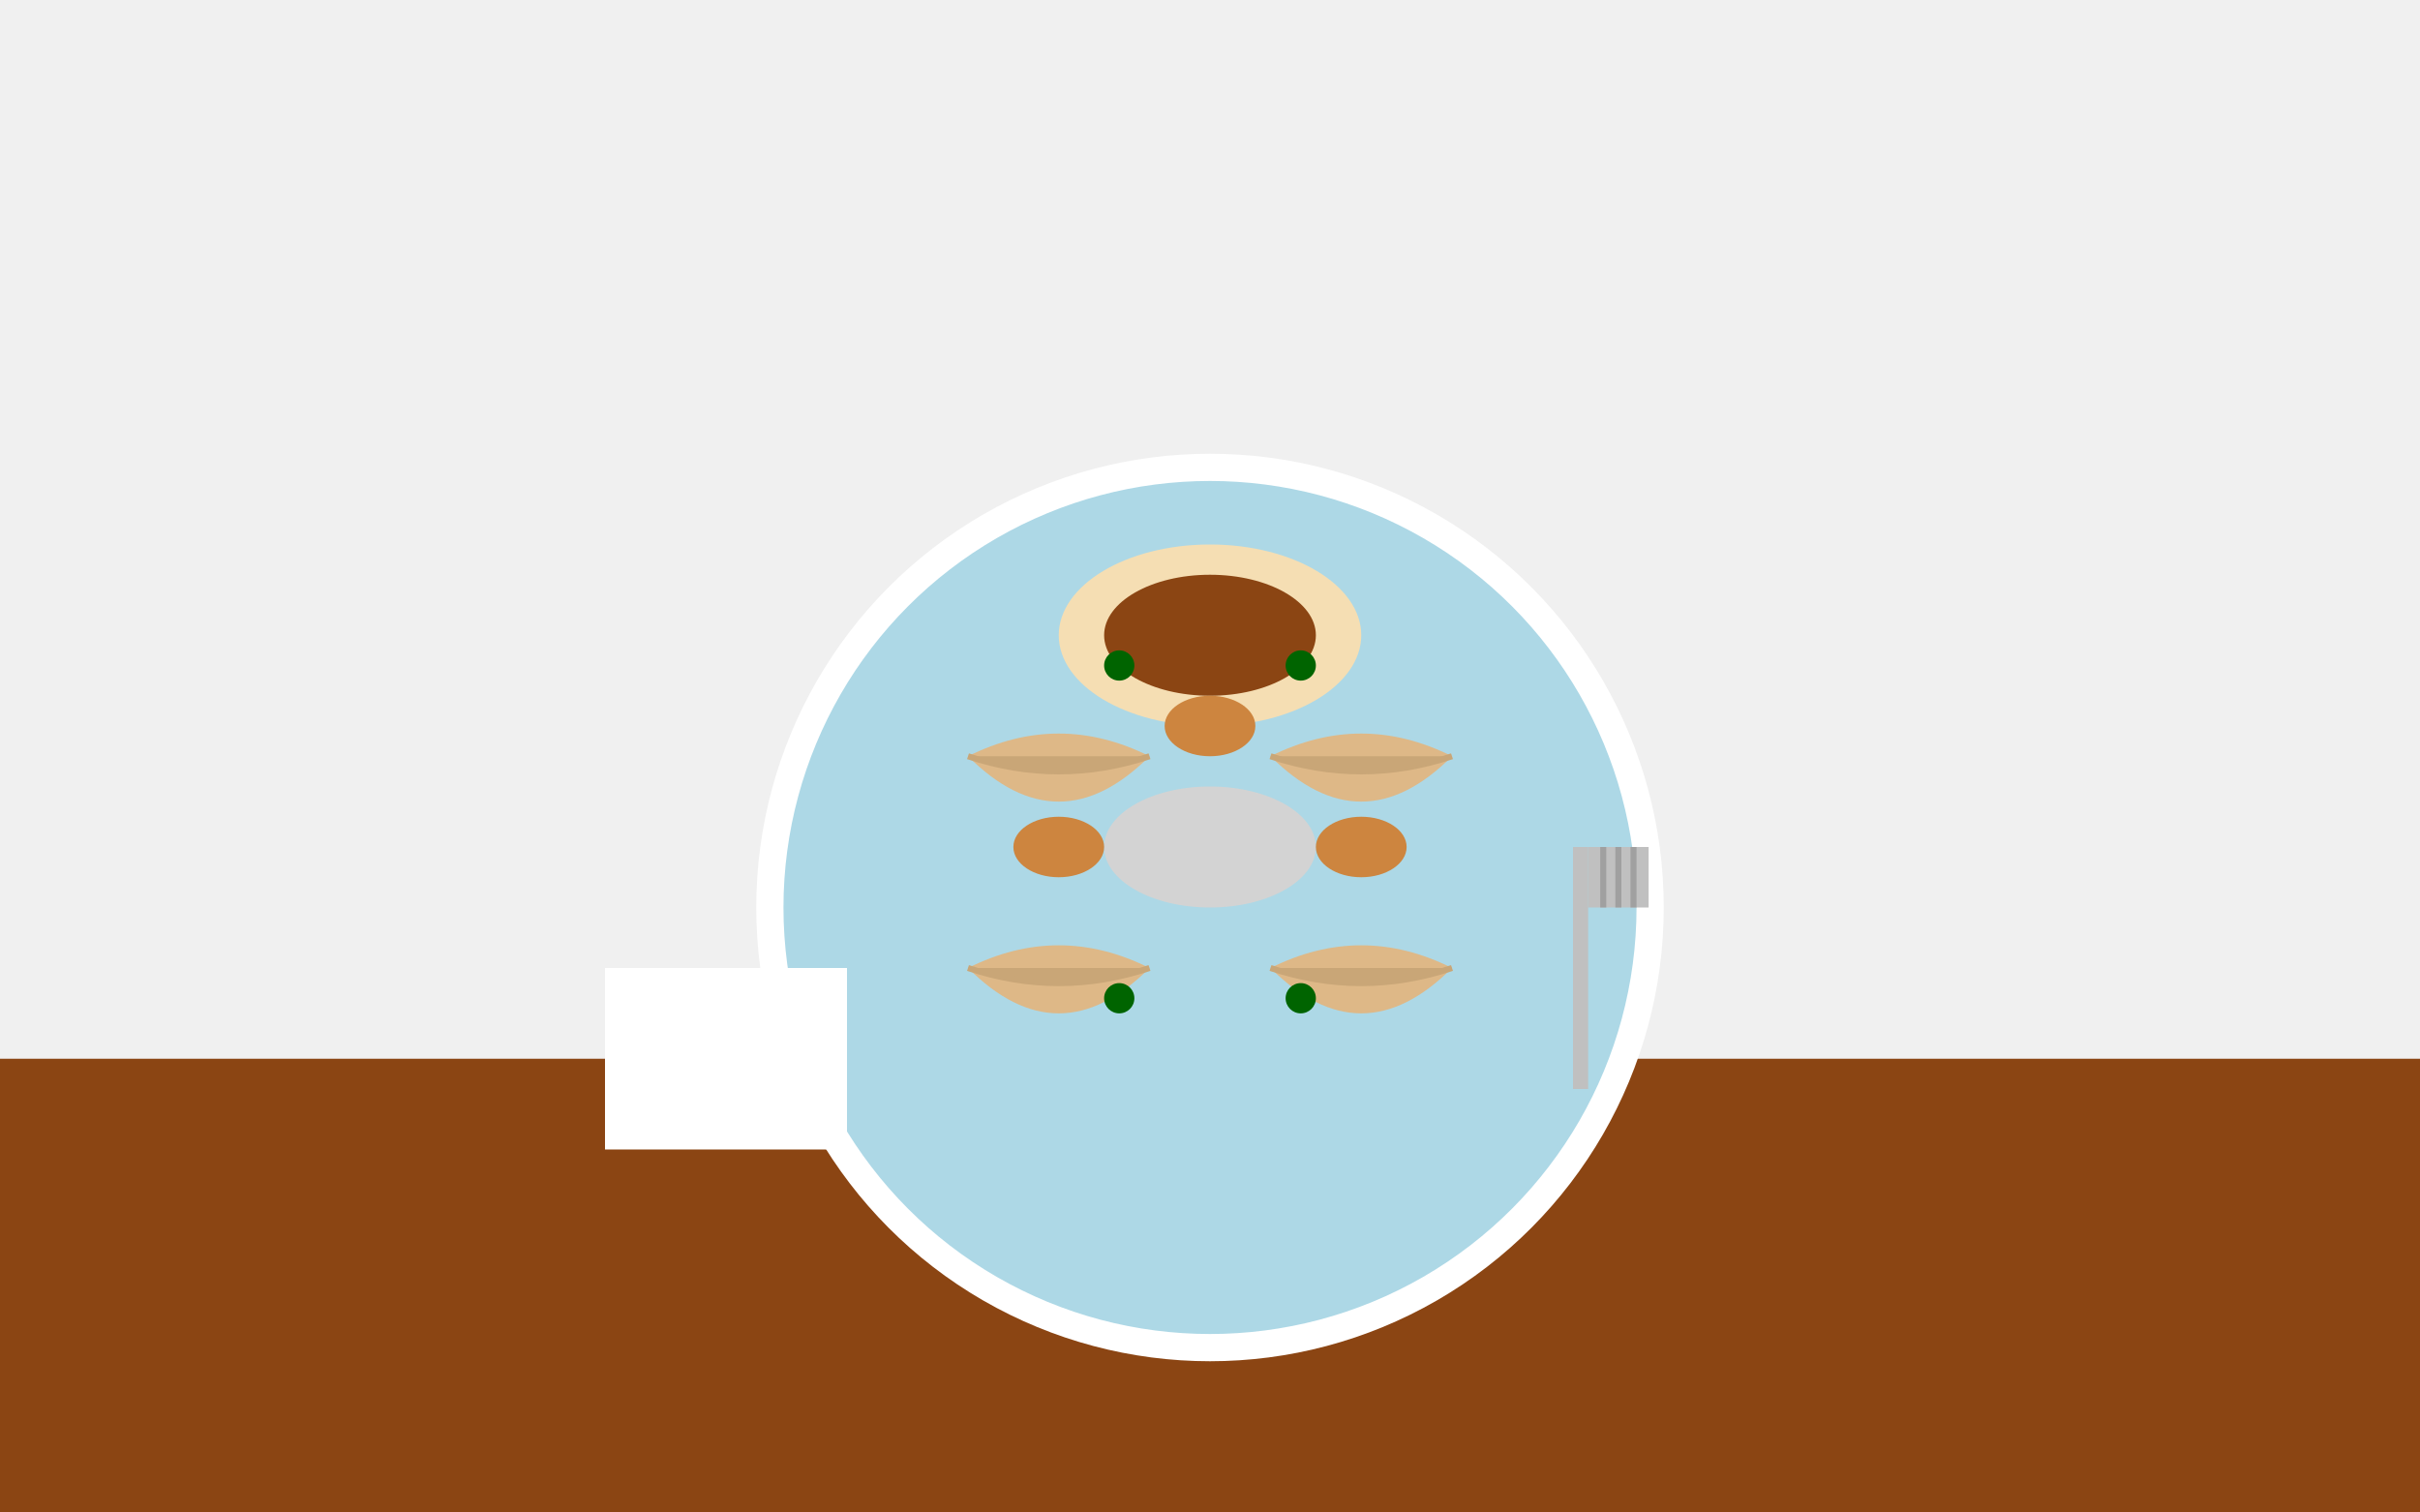 <svg xmlns="http://www.w3.org/2000/svg" viewBox="0 0 800 500">
  <defs>
    <style>
      .background {fill: #f0f0f0;}
      .plate {fill: #ffffff;}
      .plate-pattern {fill: #add8e6;}
      .pierogi-dough {fill: #f5deb3;}
      .pierogi-filling {fill: #8b4513;}
      .pierogi-folded {fill: #deb887;}
      .pierogi-shadow {fill: #c9a677;}
      .pierogi-onion {fill: #cd853f;}
      .sauce {fill: #d3d3d3;}
      .garnish {fill: #006400;}
      .table {fill: #8b4513;}
      .napkin {fill: #ffffff;}
      .fork {fill: #c0c0c0;}
    </style>
  </defs>
  
  <!-- Background -->
  <rect class="background" width="800" height="500"/>
  
  <!-- Table -->
  <rect class="table" x="0" y="350" width="800" height="150"/>
  
  <!-- Plate -->
  <circle class="plate" cx="400" cy="300" r="150"/>
  <circle class="plate-pattern" cx="400" cy="300" r="140" fill="none" stroke="#add8e6" stroke-width="2"/>
  
  <!-- Pierogi on plate -->
  <!-- Pierogi 1 -->
  <path class="pierogi-folded" d="M320,250 Q350,235 380,250 Q350,280 320,250 Z"/>
  <path class="pierogi-shadow" d="M320,250 Q350,260 380,250" stroke="#c9a677" stroke-width="2" fill="none"/>
  
  <!-- Pierogi 2 -->
  <path class="pierogi-folded" d="M370,280 Q400,265 430,280 Q400,310 370,280 Z"/>
  <path class="pierogi-shadow" d="M370,280 Q400,290 430,280" stroke="#c9a677" stroke-width="2" fill="none"/>
  
  <!-- Pierogi 3 -->
  <path class="pierogi-folded" d="M420,250 Q450,235 480,250 Q450,280 420,250 Z"/>
  <path class="pierogi-shadow" d="M420,250 Q450,260 480,250" stroke="#c9a677" stroke-width="2" fill="none"/>
  
  <!-- Pierogi 4 -->
  <path class="pierogi-folded" d="M320,320 Q350,305 380,320 Q350,350 320,320 Z"/>
  <path class="pierogi-shadow" d="M320,320 Q350,330 380,320" stroke="#c9a677" stroke-width="2" fill="none"/>
  
  <!-- Pierogi 5 -->
  <path class="pierogi-folded" d="M420,320 Q450,305 480,320 Q450,350 420,320 Z"/>
  <path class="pierogi-shadow" d="M420,320 Q450,330 480,320" stroke="#c9a677" stroke-width="2" fill="none"/>
  
  <!-- One open pierogi showing filling -->
  <ellipse class="pierogi-dough" cx="400" cy="210" rx="50" ry="30"/>
  <ellipse class="pierogi-filling" cx="400" cy="210" rx="35" ry="20"/>
  
  <!-- Sour cream -->
  <ellipse class="sauce" cx="400" cy="280" rx="35" ry="20"/>
  
  <!-- Fried onions -->
  <ellipse class="pierogi-onion" cx="450" cy="280" rx="15" ry="10"/>
  <ellipse class="pierogi-onion" cx="350" cy="280" rx="15" ry="10"/>
  <ellipse class="pierogi-onion" cx="400" cy="240" rx="15" ry="10"/>
  
  <!-- Garnish (herbs) -->
  <circle class="garnish" cx="430" cy="220" r="5"/>
  <circle class="garnish" cx="370" cy="220" r="5"/>
  <circle class="garnish" cx="430" cy="330" r="5"/>
  <circle class="garnish" cx="370" cy="330" r="5"/>
  
  <!-- Napkin -->
  <rect class="napkin" x="200" y="320" width="80" height="60"/>
  
  <!-- Fork -->
  <rect class="fork" x="520" y="280" width="5" height="80"/>
  <path class="fork" d="M525,280 L545,280 L545,300 L525,300 Z"/>
  <line x1="530" y1="280" x2="530" y2="300" stroke="#a0a0a0" stroke-width="2"/>
  <line x1="535" y1="280" x2="535" y2="300" stroke="#a0a0a0" stroke-width="2"/>
  <line x1="540" y1="280" x2="540" y2="300" stroke="#a0a0a0" stroke-width="2"/>
</svg>